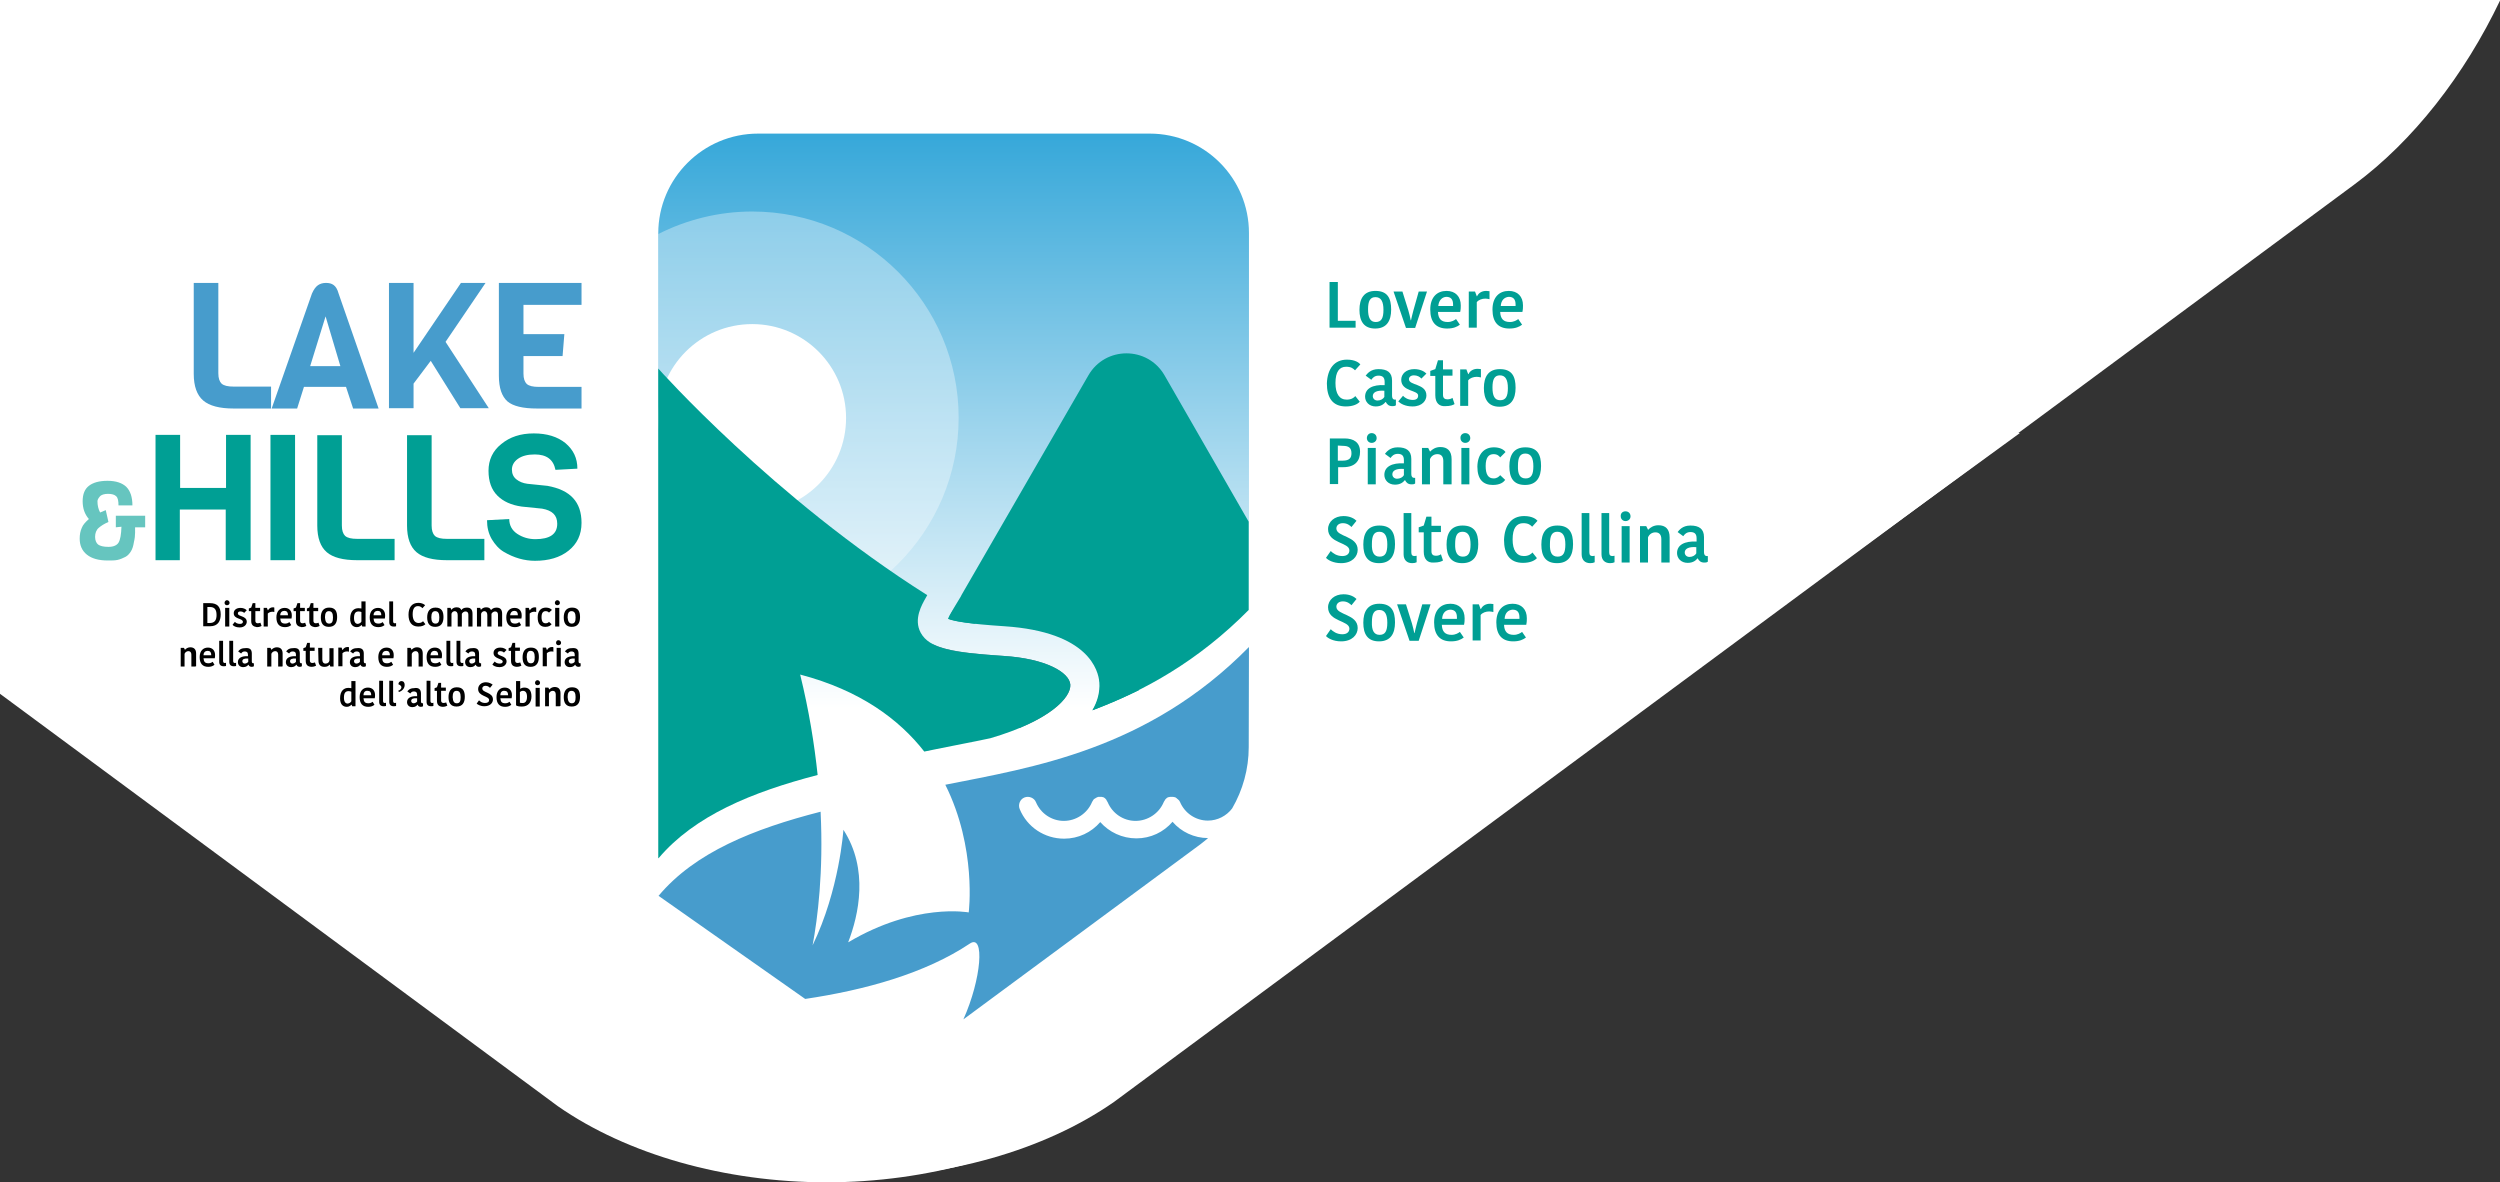 <?xml version="1.0" encoding="utf-8"?>
<!-- Generator: Adobe Illustrator 25.0.0, SVG Export Plug-In . SVG Version: 6.00 Build 0)  -->
<svg version="1.1" id="Livello_1" xmlns="http://www.w3.org/2000/svg" xmlns:xlink="http://www.w3.org/1999/xlink" x="0px" y="0px"
	 viewBox="0 0 843.9 399.1" style="enable-background:new 0 0 843.9 399.1;" xml:space="preserve">
<rect x="0" y="0" width="843.9" height="399.1" fill="#333333" stroke="none"/>
<style type="text/css">
	.st0{fill:#FFFFFF;}
	.st1{fill:#009F94;}
	.st2{fill:url(#SVGID_1_);}
	.st3{fill:none;stroke:#DEBD6D;stroke-width:20;stroke-linecap:round;stroke-miterlimit:10;}
	.st4{fill:#479CCC;}
	.st5{opacity:0.6;fill:#009F94;enable-background:new    ;}
	.st6{fill:#628393;}
	.st7{opacity:0.35;fill:#FFFFFF;enable-background:new    ;}
</style>
<path class="st0" d="M668.5,142.4c3-3.1,5.9-6.2,8.9-8.9C611.6,58.3,508.4,25.4,390.5,0H0v234.2l188.3,139.2
	c23.4,16.3,56.4,25.7,90.7,25.7c34.2,0,67.3-9.4,90.7-25.7l312.1-227.2C678.7,145.7,674.1,144.3,668.5,142.4z"/>
<path class="st0" d="M179,0C114,15.6,53,34,0,59.2v171.1L194.6,372c23.4,16.3,56.5,25.7,90.7,25.7c34.3,0,67.3-9.4,90.7-25.7
	L794.7,62.3c19.9-14.7,37.2-36.9,49.3-62.3H179z"/>
<g>
	<path class="st1" d="M451.6,95.2v13.1h6v2.3h-8.8V95.2H451.6z"/>
	<path class="st1" d="M458.9,104.6c0-3.8,1.5-6.4,5.4-6.4c4.1,0,5.3,2.5,5.3,6.3c0,3.8-1.5,6.4-5.4,6.4
		C460.3,110.9,458.9,108.3,458.9,104.6z M464.4,108.7c1.9,0,2.6-1.3,2.6-4.1c0-2.8-0.8-4.3-2.7-4.3c-1.8,0-2.5,1.3-2.5,4.1
		C461.8,107.2,462.5,108.7,464.4,108.7z"/>
	<path class="st1" d="M475.4,104.8c0.4,1.4,0.6,2.3,0.8,3.3h0.1c0.2-0.9,0.4-1.8,0.8-3.3l1.8-6.4h2.8l-4,12.3h-3.1l-4.2-12.3h3
		L475.4,104.8z"/>
	<path class="st1" d="M492.8,109.6c-0.9,0.7-2.2,1.3-4.3,1.3c-3.7,0-5.7-2.1-5.7-6.4c0-4.2,2.3-6.3,5.5-6.3c3,0,4.8,1.9,4.8,4.9
		c0,0.6,0,1.3-0.2,2.2h-7.5c0.1,2.3,1.1,3.4,3.3,3.4c1.3,0,2.3-0.6,2.8-1L492.8,109.6z M485.5,103.3h5v-0.5c0-1.7-0.7-2.6-2.3-2.6
		C486.8,100.3,485.7,101.3,485.5,103.3z"/>
	<path class="st1" d="M502.8,101c-0.5-0.1-0.9-0.2-1.4-0.2c-1.1,0-2.3,0.4-2.9,1.2v8.6h-2.7V98.4h2.1l0.6,1.6h0.1
		c0.5-1.1,1.6-1.8,3.1-1.8c0.4,0,0.8,0.1,1.1,0.1L502.8,101L502.8,101z"/>
	<path class="st1" d="M513.8,109.6c-0.9,0.7-2.2,1.3-4.3,1.3c-3.7,0-5.7-2.1-5.7-6.4c0-4.2,2.3-6.3,5.5-6.3c3,0,4.8,1.9,4.8,4.9
		c0,0.6,0,1.3-0.2,2.2h-7.5c0.1,2.3,1.1,3.4,3.3,3.4c1.3,0,2.3-0.6,2.8-1L513.8,109.6z M506.6,103.3h5v-0.5c0-1.7-0.7-2.6-2.3-2.6
		C507.9,100.3,506.7,101.3,506.6,103.3z"/>
	<path class="st1" d="M454.7,121.4c2.8,0,4.1,1.1,4.5,1.6l-1.8,2c-0.6-0.6-1.3-1.2-3-1.2c-2.3,0-3.6,1.7-3.6,5.5
		c0,3.6,1.3,5.6,3.8,5.6c1.5,0,2.4-0.6,2.9-1.2l1.5,1.9c-0.7,0.8-2.2,1.6-4.7,1.6c-4.6,0-6.4-3.1-6.4-7.8
		C448.1,124.5,450.4,121.4,454.7,121.4z"/>
	<path class="st1" d="M469.9,128.5v5.1c0,0.8,0.3,1.3,1,1.3h0.3v1.9c-0.4,0.3-0.8,0.3-1.2,0.3c-1.2,0-1.8-0.6-2.2-1.4h-0.1
		c-0.5,0.6-1.4,1.5-3.3,1.5c-2.3,0-3.6-1.6-3.6-3.3c0-2.8,2.6-4.1,6.6-3.9v-1.1c0-1.6-0.8-2.1-2.1-2.1c-1.3,0-2,0.8-2.4,1.4
		l-1.9-1.4c0.5-0.6,1.6-2.2,4.3-2.2C468.3,124.6,469.9,125.7,469.9,128.5z M467.3,131.9c-2.5-0.2-3.9,0.5-3.9,1.8
		c0,0.8,0.6,1.5,1.6,1.5c1,0,1.9-0.5,2.3-1.2V131.9z"/>
	<path class="st1" d="M473,128.2c0-1.9,1.6-3.6,4.4-3.6c1.9,0,3.3,0.7,4.1,1.5l-1.7,1.7c-0.5-0.6-1.4-1.1-2.5-1.1
		c-1.1,0-1.7,0.6-1.7,1.3c0,2.2,5.9,1.4,5.9,5.5c0,1.6-1.3,3.7-4.7,3.7c-2.5,0-4.1-1-4.8-1.7l1.6-1.9c0.6,0.7,1.8,1.4,3.3,1.4
		c1.3,0,1.8-0.6,1.8-1.4C478.9,131.6,473,132.3,473,128.2z"/>
	<path class="st1" d="M484.5,133.4v-6.5h-1.7v-1.7l1.7-0.6l0.9-3h1.7v3.1h3.2v2.1h-3.2v6.5c0,1.1,0.6,1.5,1.5,1.5
		c0.7,0,1.3-0.2,1.7-0.5l0.7,2.1c-0.5,0.3-1.3,0.7-3.2,0.7C485.9,137.2,484.5,136.1,484.5,133.4z"/>
	<path class="st1" d="M499.9,127.4c-0.5-0.1-0.9-0.2-1.4-0.2c-1.1,0-2.3,0.4-2.9,1.2v8.6h-2.7v-12.3h2.1l0.6,1.6h0.1
		c0.5-1.1,1.6-1.8,3.1-1.8c0.4,0,0.8,0.1,1.1,0.1L499.9,127.4L499.9,127.4z"/>
	<path class="st1" d="M500.9,131c0-3.8,1.5-6.4,5.4-6.4c4.1,0,5.3,2.5,5.3,6.3c0,3.8-1.5,6.4-5.4,6.4
		C502.3,137.3,500.9,134.7,500.9,131z M506.4,135.1c1.9,0,2.6-1.3,2.6-4.1c0-2.8-0.8-4.3-2.7-4.3c-1.8,0-2.5,1.3-2.5,4.1
		S504.5,135.1,506.4,135.1z"/>
	<path class="st1" d="M459.1,152.5c0,3-1.6,5.2-5.7,5.2h-1.7v5.7h-2.8V148h5C456.9,148,459.1,149.3,459.1,152.5z M451.6,150.4v5.1
		h1.6c2.4,0,3-1,3-2.5c0-1.8-0.9-2.5-2.9-2.5L451.6,150.4L451.6,150.4z"/>
	<path class="st1" d="M463,146.2c1,0,1.7,0.7,1.7,1.7c0,0.9-0.7,1.6-1.7,1.6c-0.9,0-1.6-0.7-1.6-1.6
		C461.4,146.9,462.1,146.2,463,146.2z M461.7,151.2h2.7v12.3h-2.7V151.2z"/>
	<path class="st1" d="M476.4,154.9v5.1c0,0.8,0.3,1.3,1,1.3h0.3v1.9c-0.4,0.3-0.8,0.3-1.2,0.3c-1.2,0-1.8-0.6-2.2-1.4h-0.1
		c-0.5,0.6-1.4,1.5-3.3,1.5c-2.3,0-3.6-1.6-3.6-3.3c0-2.8,2.6-4.1,6.6-3.9v-1.1c0-1.6-0.8-2.1-2.1-2.1c-1.3,0-2,0.8-2.4,1.4
		l-1.9-1.4c0.5-0.6,1.6-2.2,4.3-2.2C474.7,151,476.4,152.1,476.4,154.9z M473.9,158.3c-2.5-0.2-3.9,0.5-3.9,1.8
		c0,0.8,0.6,1.5,1.6,1.5c1,0,1.9-0.5,2.3-1.2V158.3z"/>
	<path class="st1" d="M489.9,163.5h-2.7v-7.9c0-1.5-0.7-2.3-2-2.3c-1.2,0-2.1,0.7-2.5,1.7v8.5H480v-12.3h2.1l0.6,1.2h0.1
		c0.6-0.7,1.8-1.5,3.4-1.5c2.4,0,3.8,1.3,3.8,4.1v8.5H489.9z"/>
	<path class="st1" d="M494.6,146.2c1,0,1.7,0.7,1.7,1.7c0,0.9-0.7,1.6-1.7,1.6c-0.9,0-1.6-0.7-1.6-1.6
		C492.9,146.9,493.7,146.2,494.6,146.2z M493.3,151.2h2.7v12.3h-2.7V151.2z"/>
	<path class="st1" d="M504.3,151c1.9,0,3.3,0.7,3.9,1.6l-1.8,1.8c-0.3-0.4-0.9-1.1-2.2-1.1c-1.6,0-2.7,1-2.7,4
		c0,2.9,0.9,4.2,2.7,4.2c1.1,0,1.8-0.6,2.2-1.1l1.7,1.6c-0.6,0.8-1.7,1.7-4.2,1.7c-3.2,0-5.2-1.8-5.2-6.2
		C498.8,153.1,501.1,151,504.3,151z"/>
	<path class="st1" d="M509.5,157.4c0-3.8,1.5-6.4,5.4-6.4c4.1,0,5.3,2.5,5.3,6.3c0,3.8-1.5,6.4-5.4,6.4
		C510.8,163.7,509.5,161.2,509.5,157.4z M515,161.5c1.9,0,2.6-1.3,2.6-4.1c0-2.8-0.8-4.3-2.7-4.3c-1.8,0-2.5,1.3-2.5,4.1
		C512.3,160,513,161.5,515,161.5z"/>
	<path class="st1" d="M455.5,185.8c0-2.8-7.2-2.3-7.2-7.2c0-2.5,2.2-4.4,5.2-4.4c2.3,0,3.7,0.9,4.4,1.6l-1.7,2.1
		c-0.5-0.5-1.4-1.3-2.9-1.3c-1.4,0-2.2,0.8-2.2,1.8c0,2.9,7.2,2.4,7.2,7.2c0,2.3-1.9,4.5-5.6,4.5c-2.7,0-4.5-1.1-5.1-1.8l1.6-2.3
		c0.7,0.7,2,1.7,3.9,1.7C454.7,187.7,455.5,186.9,455.5,185.8z"/>
	<path class="st1" d="M460.2,183.8c0-3.8,1.5-6.4,5.4-6.4c4.1,0,5.3,2.5,5.3,6.3c0,3.8-1.5,6.4-5.4,6.4
		C461.6,190.1,460.2,187.6,460.2,183.8z M465.7,187.9c1.9,0,2.6-1.3,2.6-4.1c0-2.8-0.8-4.3-2.7-4.3c-1.8,0-2.5,1.3-2.5,4.1
		C463,186.4,463.8,187.9,465.7,187.9z"/>
	<path class="st1" d="M476.4,173.2v13.2c0,1,0.4,1.3,1.1,1.3c0.3,0,0.5-0.1,0.7-0.1v2.2c-0.4,0.2-0.9,0.3-1.5,0.3
		c-1.8,0-2.9-1.1-2.9-3v-13.9H476.4z"/>
	<path class="st1" d="M480.6,186.2v-6.5h-1.7V178l1.7-0.6l0.9-3h1.7v3.1h3.2v2.1h-3.2v6.5c0,1.1,0.6,1.5,1.5,1.5
		c0.7,0,1.3-0.2,1.7-0.5l0.7,2.1c-0.5,0.3-1.3,0.7-3.2,0.7C482,190,480.6,188.9,480.6,186.2z"/>
	<path class="st1" d="M488.3,183.8c0-3.8,1.5-6.4,5.4-6.4c4.1,0,5.3,2.5,5.3,6.3c0,3.8-1.5,6.4-5.4,6.4
		C489.7,190.1,488.3,187.6,488.3,183.8z M493.8,187.9c1.9,0,2.6-1.3,2.6-4.1c0-2.8-0.8-4.3-2.7-4.3c-1.8,0-2.5,1.3-2.5,4.1
		C491.1,186.4,491.9,187.9,493.8,187.9z"/>
	<path class="st1" d="M514.5,174.2c2.8,0,4.1,1.1,4.5,1.6l-1.8,2c-0.6-0.6-1.3-1.2-3-1.2c-2.3,0-3.6,1.7-3.6,5.5
		c0,3.6,1.3,5.6,3.8,5.6c1.5,0,2.4-0.6,2.9-1.2l1.5,1.9c-0.7,0.8-2.2,1.6-4.7,1.6c-4.6,0-6.4-3.1-6.4-7.8
		C507.9,177.4,510.1,174.2,514.5,174.2z"/>
	<path class="st1" d="M520.3,183.8c0-3.8,1.5-6.4,5.4-6.4c4.1,0,5.3,2.5,5.3,6.3c0,3.8-1.5,6.4-5.4,6.4
		C521.6,190.1,520.3,187.6,520.3,183.8z M525.8,187.9c1.9,0,2.6-1.3,2.6-4.1c0-2.8-0.8-4.3-2.7-4.3c-1.8,0-2.5,1.3-2.5,4.1
		C523.1,186.4,523.8,187.9,525.8,187.9z"/>
	<path class="st1" d="M536.5,173.2v13.2c0,1,0.4,1.3,1.1,1.3c0.3,0,0.5-0.1,0.7-0.1v2.2c-0.4,0.2-0.9,0.3-1.5,0.3
		c-1.8,0-2.9-1.1-2.9-3v-13.9H536.5z"/>
	<path class="st1" d="M543.2,173.2v13.2c0,1,0.4,1.3,1.1,1.3c0.3,0,0.5-0.1,0.7-0.1v2.2c-0.4,0.2-0.9,0.3-1.5,0.3
		c-1.8,0-2.9-1.1-2.9-3v-13.9H543.2z"/>
	<path class="st1" d="M548.7,172.6c1,0,1.7,0.7,1.7,1.7c0,0.9-0.7,1.6-1.7,1.6c-0.9,0-1.6-0.7-1.6-1.6
		C547,173.3,547.7,172.6,548.7,172.6z M547.4,177.6h2.7v12.3h-2.7V177.6z"/>
	<path class="st1" d="M563.5,189.9h-2.7V182c0-1.5-0.7-2.3-2-2.3c-1.2,0-2.1,0.7-2.5,1.7v8.5h-2.7v-12.3h2.1l0.6,1.2h0.1
		c0.6-0.7,1.8-1.5,3.4-1.5c2.4,0,3.8,1.3,3.8,4.1v8.5H563.5z"/>
	<path class="st1" d="M575.2,181.3v5.1c0,0.8,0.3,1.3,1,1.3h0.3v1.9c-0.4,0.3-0.8,0.3-1.2,0.3c-1.2,0-1.8-0.6-2.2-1.4h-0.1
		c-0.5,0.6-1.4,1.5-3.3,1.5c-2.3,0-3.6-1.6-3.6-3.3c0-2.8,2.6-4.1,6.6-3.9v-1.1c0-1.6-0.8-2.1-2.1-2.1c-1.3,0-2,0.8-2.4,1.4
		l-1.9-1.4c0.5-0.6,1.6-2.2,4.3-2.2C573.5,177.4,575.2,178.5,575.2,181.3z M572.6,184.7c-2.5-0.2-3.9,0.5-3.9,1.8
		c0,0.8,0.6,1.5,1.6,1.5c1,0,1.9-0.5,2.3-1.2V184.7z"/>
	<path class="st1" d="M455.5,212.2c0-2.8-7.2-2.3-7.2-7.2c0-2.5,2.2-4.4,5.2-4.4c2.3,0,3.7,0.9,4.4,1.6l-1.7,2.1
		c-0.5-0.5-1.4-1.3-2.9-1.3c-1.4,0-2.2,0.8-2.2,1.8c0,2.9,7.2,2.4,7.2,7.2c0,2.3-1.9,4.5-5.6,4.5c-2.7,0-4.5-1.1-5.1-1.8l1.6-2.3
		c0.7,0.7,2,1.7,3.9,1.7C454.7,214.1,455.5,213.3,455.5,212.2z"/>
	<path class="st1" d="M460.2,210.2c0-3.8,1.5-6.4,5.4-6.4c4.1,0,5.3,2.5,5.3,6.3s-1.5,6.4-5.4,6.4
		C461.6,216.5,460.2,214,460.2,210.2z M465.7,214.3c1.9,0,2.6-1.3,2.6-4.1c0-2.8-0.8-4.3-2.7-4.3c-1.8,0-2.5,1.3-2.5,4.1
		C463,212.8,463.8,214.3,465.7,214.3z"/>
	<path class="st1" d="M476.6,210.4c0.4,1.4,0.6,2.3,0.8,3.3h0.1c0.2-0.9,0.4-1.8,0.8-3.3l1.8-6.4h2.8l-4,12.3h-3.1l-4.2-12.3h3
		L476.6,210.4z"/>
	<path class="st1" d="M494.1,215.2c-0.9,0.7-2.2,1.3-4.3,1.3c-3.7,0-5.7-2.1-5.7-6.4c0-4.2,2.3-6.3,5.5-6.3c3,0,4.8,1.9,4.8,4.9
		c0,0.6,0,1.3-0.2,2.2h-7.5c0.1,2.3,1.1,3.4,3.3,3.4c1.3,0,2.3-0.6,2.8-1L494.1,215.2z M486.8,208.9h5v-0.5c0-1.7-0.7-2.6-2.3-2.6
		C488,205.9,486.9,206.9,486.8,208.9z"/>
	<path class="st1" d="M504.1,206.6c-0.5-0.1-0.9-0.2-1.4-0.2c-1.1,0-2.3,0.4-2.9,1.2v8.6h-2.7V204h2.1l0.6,1.6h0.1
		c0.5-1.1,1.6-1.8,3.1-1.8c0.4,0,0.8,0.1,1.1,0.1L504.1,206.6L504.1,206.6z"/>
	<path class="st1" d="M515.1,215.2c-0.9,0.7-2.2,1.3-4.3,1.3c-3.7,0-5.7-2.1-5.7-6.4c0-4.2,2.3-6.3,5.5-6.3c3,0,4.8,1.9,4.8,4.9
		c0,0.6,0,1.3-0.2,2.2h-7.5c0.1,2.3,1.1,3.4,3.3,3.4c1.3,0,2.3-0.6,2.8-1L515.1,215.2z M507.9,208.9h5v-0.5c0-1.7-0.7-2.6-2.3-2.6
		C509.1,205.9,508,206.9,507.9,208.9z"/>
</g>
<linearGradient id="SVGID_1_" gradientUnits="userSpaceOnUse" x1="321.879" y1="-137.972" x2="321.879" y2="108.115" gradientTransform="matrix(1 0 0 -1 0 101.048)">
	<stop  offset="0" style="stop-color:#FFFFFF"/>
	<stop  offset="1" style="stop-color:#0090CF"/>
</linearGradient>
<path class="st2" d="M222.2,289.7h0.2c19.1-22.6,55.9-29,93.4-36.7c29.4-6.1,70.3-11.1,105.8-47.2V78.7c0-18.6-15-33.6-33.5-33.6
	H255.9c-18.6,0-33.7,15.1-33.7,33.7"/>
<circle class="st0" cx="253.9" cy="141.1" r="31.7"/>
<path class="st3" d="M421.3,164.4"/>
<g>
	<path class="st4" d="M91.5,137.9H78.9c-4.8,0-8.2-0.9-10.3-2.7c-2.1-1.8-3.2-4.8-3.2-9V95.5h8.3v30.5c0,1.7,0.4,2.8,1.1,3.5
		c0.8,0.7,2.1,1,4.1,1h12.6v7.4H91.5z"/>
	<path class="st4" d="M127.8,137.9h-8.6l-2.4-7.3h-14.2l-2.3,7.3h-8.6l13.6-38.8c0.6-1.4,1.3-2.3,2-2.8s1.6-0.8,2.7-0.8
		s1.9,0.2,2.6,0.7c0.7,0.5,1.3,1.4,1.7,2.9L127.8,137.9z M114.9,123.6l-5-16.8l-5.2,16.8H114.9z"/>
	<path class="st4" d="M150.4,115.4l14.6,22.4h-9.6l-10-16l-5.8,7.7v8.3h-8.3V95.5h8.3v23.6l16-23.6h8.3L150.4,115.4z"/>
	<path class="st4" d="M196.3,137.9h-15c-4.8,0-8.1-0.8-10-2.4c-1.9-1.7-2.9-4.5-2.9-8.7V95.5h27.9v7.4h-19.6v9.9h13.8l-0.6,7.4
		h-13.2v5.9c0,1.7,0.4,2.8,1.1,3.5c0.8,0.7,2.1,1,4.1,1h14.4L196.3,137.9L196.3,137.9z"/>
</g>
<g>
	<path class="st5" d="M39.1,178v-3.9H49v3.9h-3.4c0,0.3,0,0.9,0,1.8s-0.1,2-0.4,3.2c-0.2,1.3-0.5,2.3-1,3.1
		c-0.5,0.8-1.1,1.5-1.9,1.9c-0.8,0.4-1.7,0.8-2.6,1c-0.9,0.2-2,0.2-3.3,0.2c-3.2,0-5.5-0.7-7.1-2c-1.6-1.3-2.4-3.1-2.4-5.4
		c0-1.3,0.2-2.5,0.7-3.6c0.4-1.1,1.3-2,2.4-3c-1.4-1.6-2.1-3.6-2.1-6c0-2.4,0.7-4.1,2.1-5.2c1.4-1.1,3.5-1.7,6.3-1.7s4.9,0.7,6.3,2
		c1.4,1.4,2.1,3.5,2.1,6.3H40c0-1.5-0.2-2.6-0.8-3.1c-0.5-0.5-1.4-0.8-2.7-0.8s-2.3,0.3-2.8,0.9c-0.5,0.6-0.8,1.1-0.8,1.6
		c0,1.4,0.3,2.7,0.9,3.8c1-0.4,1.6-0.7,1.9-0.8l0.9,4c-1.4,0.6-2.5,1.3-3.3,2s-1.2,1.8-1.2,3s0.4,2.1,1,2.6c0.7,0.5,1.8,0.8,3.5,0.8
		c1.7,0,2.8-0.5,3.4-1.4c0.6-1,0.9-2.7,1-5.4L39.1,178L39.1,178z"/>
	<path class="st1" d="M84.5,189.1h-8.3v-17.1H60.7v17.1h-8.2v-42.3h8.3v17.9h15.5v-17.9h8.3V189.1z"/>
	<path class="st1" d="M99.6,189.1h-8.3v-42.3h8.3V189.1z"/>
	<path class="st1" d="M133.2,189.1h-12.6c-4.8,0-8.2-0.9-10.3-2.7c-2.1-1.8-3.2-4.8-3.2-9v-30.5h8.3v30.5c0,1.7,0.4,2.8,1.1,3.5
		c0.8,0.7,2.1,1,4.1,1h12.6L133.2,189.1L133.2,189.1z"/>
	<path class="st1" d="M163.5,189.1h-12.6c-4.8,0-8.2-0.9-10.3-2.7c-2.1-1.8-3.2-4.8-3.2-9v-30.5h8.3v30.5c0,1.7,0.4,2.8,1.1,3.5
		c0.8,0.7,2.1,1,4.1,1h12.6L163.5,189.1L163.5,189.1z"/>
	<path class="st1" d="M196.3,176.5c0,4-1.5,7.1-4.4,9.4c-2.9,2.3-6.7,3.4-11.3,3.4c-3.6,0-7.1-1-10.5-3c-1.7-1-3-2.5-4.1-4.3
		c-1.1-1.9-1.6-4-1.6-6.4l7.5-0.4c0,2.1,0.9,3.8,2.7,5s3.9,1.8,6.1,1.8c4.9,0,7.4-1.7,7.4-5.2c0-2.9-1.7-4.5-5.1-5.1l-6.9-0.7
		c-3.5-0.5-6.2-1.7-8.2-3.7c-2-2-3-4.8-3-8.4s1.4-6.7,4.3-9c2.9-2.4,6.5-3.6,11-3.6c4.4,0,8,1.1,10.7,3.3c2.7,2.3,4,5.1,4,8.6
		l-7.4,0.4c-0.7-3.5-3-5.2-7-5.2c-2.4,0-4.3,0.5-5.7,1.5c-1.4,1-2,2.3-2,3.6c0,1.4,0.5,2.5,1.5,3.3c1,0.8,2.2,1.3,3.7,1.5l6.8,0.7
		C192.5,165.4,196.3,169.4,196.3,176.5z"/>
</g>
<g>
	<path class="st6" d="M344.5,245.6c12.4-5.2,17-11,16.8-14.5c-0.3-4.1-8.2-8.8-22.7-9.7c-11.9-0.8-19.2-1.7-23.6-3.9l-3.4,5.9
		c-5.7,9.9,1.4,22.3,12.8,22.3h20.1V245.6z"/>
	<path class="st1" d="M393.1,126.7c-5.7-9.9-20-9.9-25.7,0l-42.8,74.1c-0.1,0.2-0.2,0.4-0.3,0.6l-2.3,3.8l-1.5,2.6
		c-0.2,0.5-0.4,0.8-0.5,1.1c1.9,0.8,6.9,1.7,19.1,2.5c28.5,1.9,31.7,15,32,19c0.2,3.2-0.6,6.4-2.4,9.4c17.6-6.6,35.8-16.7,52.8-33.9
		v-29.8L393.1,126.7z"/>
</g>
<path class="st7" d="M253.9,71.4c-11.4,0-22.2,2.8-31.7,7.6v124.1c9.5,4.9,20.3,7.6,31.7,7.6c38.5,0,69.7-31.2,69.7-69.7
	C323.6,102.6,292.4,71.4,253.9,71.4z"/>
<g>
	<path class="st1" d="M384.6,232.9c-4.5-1.1-9-2.4-13.5-3.8c0.1,0.5,0.1,1,0.2,1.3c0.2,3.2-0.6,6.4-2.4,9.3
		C374.1,237.7,379.3,235.5,384.6,232.9z"/>
	<path class="st1" d="M321.6,206.1l-0.4,0.7c-0.5,1-0.9,1.6-1,2.1c1.3,0.5,3.9,1.1,9.3,1.7C326.8,209.1,324.2,207.6,321.6,206.1z"/>
</g>
<g>
	<path d="M68.6,203.6h2.3c2.5,0,3.6,1.3,3.6,3.8c0,2.2-0.9,4-3.6,4h-2.3L68.6,203.6L68.6,203.6z M70,210.3h0.8c1.7,0,2.3-1,2.3-2.7
		c0-2.1-0.9-2.7-2.3-2.7H70L70,210.3L70,210.3z"/>
	<path d="M76.6,202.6c0.5,0,0.9,0.4,0.9,0.9c0,0.5-0.4,0.8-0.9,0.8c-0.5,0-0.8-0.4-0.8-0.8C75.8,203,76.2,202.6,76.6,202.6z
		 M76,205.2h1.4v6.3h-1.4L76,205.2L76,205.2z"/>
	<path d="M78.9,207c0-1,0.8-1.8,2.3-1.8c1,0,1.7,0.4,2.1,0.8l-0.9,0.9c-0.2-0.3-0.7-0.5-1.3-0.5s-0.8,0.3-0.8,0.7c0,1.1,3,0.7,3,2.8
		c0,0.8-0.7,1.9-2.4,1.9c-1.3,0-2.1-0.5-2.4-0.9l0.8-1c0.3,0.4,0.9,0.7,1.7,0.7c0.7,0,1-0.3,1-0.7C81.9,208.6,78.9,209.1,78.9,207z"
		/>
	<path d="M84.8,209.6v-3.3H84v-0.9l0.8-0.3l0.5-1.5h0.9v1.6h1.6v1.1h-1.6v3.3c0,0.5,0.3,0.8,0.8,0.8c0.4,0,0.7-0.1,0.9-0.2l0.4,1.1
		c-0.2,0.1-0.7,0.4-1.6,0.4C85.5,211.5,84.8,211,84.8,209.6z"/>
	<path d="M92.6,206.6c-0.2-0.1-0.5-0.1-0.7-0.1c-0.5,0-1.1,0.2-1.5,0.6v4.4H89v-6.3h1.1l0.3,0.8h0.1c0.2-0.5,0.8-1,1.6-1
		c0.2,0,0.4,0,0.5,0.1V206.6z"/>
	<path d="M98.3,211c-0.5,0.4-1.1,0.7-2.1,0.7c-1.9,0-2.9-1.1-2.9-3.3c0-2.1,1.2-3.2,2.8-3.2c1.5,0,2.4,1,2.4,2.5
		c0,0.3,0,0.7-0.1,1.1h-3.8c0.1,1.2,0.5,1.7,1.7,1.7c0.7,0,1.1-0.3,1.4-0.5L98.3,211z M94.6,207.7h2.6v-0.2c0-0.8-0.4-1.3-1.2-1.3
		C95.2,206.2,94.6,206.7,94.6,207.7z"/>
	<path d="M99.9,209.6v-3.3h-0.8v-0.9l0.8-0.3l0.5-1.5h0.9v1.6h1.6v1.1h-1.6v3.3c0,0.5,0.3,0.8,0.8,0.8c0.4,0,0.7-0.1,0.9-0.2
		l0.4,1.1c-0.2,0.1-0.7,0.4-1.6,0.4C100.6,211.5,99.9,211,99.9,209.6z"/>
	<path d="M104.4,209.6v-3.3h-0.8v-0.9l0.8-0.3l0.5-1.5h0.9v1.6h1.6v1.1h-1.6v3.3c0,0.5,0.3,0.8,0.8,0.8c0.4,0,0.7-0.1,0.9-0.2
		l0.4,1.1c-0.2,0.1-0.7,0.4-1.6,0.4C105,211.5,104.4,211,104.4,209.6z"/>
	<path d="M108.3,208.4c0-1.9,0.8-3.3,2.8-3.3c2.1,0,2.7,1.3,2.7,3.2c0,2-0.8,3.3-2.8,3.3C109,211.6,108.3,210.3,108.3,208.4z
		 M111.1,210.5c1,0,1.3-0.7,1.3-2.1c0-1.4-0.4-2.1-1.4-2.1c-0.9,0-1.3,0.7-1.3,2.1C109.8,209.7,110.1,210.5,111.1,210.5z"/>
	<path d="M122,203h1.4v8.5h-1.1l-0.2-0.5H122c-0.2,0.2-0.7,0.7-1.5,0.7c-1.4,0-2.3-0.9-2.3-2.9c0-2.5,1.3-3.5,2.8-3.5
		c0.5,0,0.8,0.1,1,0.1L122,203L122,203z M122,209.8v-3.2c-0.2-0.1-0.6-0.2-0.9-0.2c-1,0-1.6,0.5-1.6,2.2c0,1.4,0.5,2,1.3,2
		C121.4,210.5,121.8,210.2,122,209.8z"/>
	<path d="M129.8,211c-0.5,0.4-1.1,0.7-2.1,0.7c-1.9,0-2.9-1.1-2.9-3.3c0-2.1,1.2-3.2,2.8-3.2c1.5,0,2.4,1,2.4,2.5
		c0,0.3,0,0.7-0.1,1.1h-3.8c0.1,1.2,0.5,1.7,1.7,1.7c0.7,0,1.1-0.3,1.4-0.5L129.8,211z M126.1,207.7h2.6v-0.2c0-0.8-0.4-1.3-1.2-1.3
		C126.7,206.2,126.1,206.7,126.1,207.7z"/>
	<path d="M132.7,203v6.7c0,0.5,0.2,0.7,0.6,0.7c0.2,0,0.2,0,0.4-0.1v1.1c-0.2,0.1-0.5,0.1-0.8,0.1c-1,0-1.5-0.5-1.5-1.5V203H132.7z"
		/>
	<path d="M141.2,203.5c1.4,0,2.1,0.6,2.3,0.8l-0.9,1c-0.3-0.3-0.7-0.7-1.5-0.7c-1.2,0-1.8,0.9-1.8,2.8c0,1.8,0.7,2.9,2,2.9
		c0.8,0,1.2-0.3,1.5-0.6l0.8,1c-0.4,0.4-1.1,0.8-2.4,0.8c-2.3,0-3.3-1.6-3.3-4C137.9,205.1,139,203.5,141.2,203.5z"/>
	<path d="M144.2,208.4c0-1.9,0.8-3.3,2.8-3.3c2.1,0,2.7,1.3,2.7,3.2c0,2-0.8,3.3-2.8,3.3C144.9,211.6,144.2,210.3,144.2,208.4z
		 M147,210.5c1,0,1.3-0.7,1.3-2.1c0-1.4-0.4-2.1-1.4-2.1c-0.9,0-1.3,0.7-1.3,2.1C145.6,209.7,146,210.5,147,210.5z"/>
	<path d="M157.6,205.1c1.3,0,1.9,0.7,1.9,2.1v4.3h-1.4v-4c0-0.8-0.4-1.1-1-1.1c-0.5,0-1,0.4-1.2,0.8v4.3h-1.4v-3.9
		c0-0.8-0.4-1.3-1-1.3c-0.5,0-1,0.4-1.1,0.9v4.3h-1.4v-6.3h1.1l0.2,0.6h0.1c0.3-0.4,0.9-0.8,1.7-0.8c1,0,1.4,0.4,1.6,0.9h0.1
		C156,205.5,156.6,205.1,157.6,205.1z"/>
	<path d="M167.6,205.1c1.3,0,1.9,0.7,1.9,2.1v4.3h-1.4v-4c0-0.8-0.4-1.1-1-1.1c-0.5,0-1,0.4-1.2,0.8v4.3h-1.4v-3.9
		c0-0.8-0.4-1.3-1-1.3c-0.5,0-1,0.4-1.1,0.9v4.3h-1.4v-6.3h1.1l0.2,0.6h0.1c0.3-0.4,0.9-0.8,1.7-0.8c1,0,1.4,0.4,1.6,0.9h0.1
		C166.1,205.5,166.7,205.1,167.6,205.1z"/>
	<path d="M175.9,211c-0.5,0.4-1.1,0.7-2.1,0.7c-1.9,0-2.9-1.1-2.9-3.3c0-2.1,1.2-3.2,2.8-3.2c1.5,0,2.4,1,2.4,2.5
		c0,0.3,0,0.7-0.1,1.1h-3.8c0.1,1.2,0.5,1.7,1.7,1.7c0.7,0,1.1-0.3,1.4-0.5L175.9,211z M172.2,207.7h2.6v-0.2c0-0.8-0.4-1.3-1.2-1.3
		C172.9,206.2,172.3,206.7,172.2,207.7z"/>
	<path d="M181,206.6c-0.2-0.1-0.5-0.1-0.7-0.1c-0.5,0-1.1,0.2-1.5,0.6v4.4h-1.4v-6.3h1.1l0.3,0.8h0.1c0.2-0.5,0.8-1,1.6-1
		c0.2,0,0.4,0,0.5,0.1V206.6z"/>
	<path d="M184.3,205.1c1,0,1.7,0.4,2,0.8l-1,0.9c-0.1-0.2-0.5-0.5-1.1-0.5c-0.8,0-1.4,0.5-1.4,2s0.5,2.1,1.4,2.1
		c0.6,0,1-0.3,1.1-0.5l0.9,0.8c-0.3,0.4-0.9,0.9-2.1,0.9c-1.6,0-2.6-0.9-2.6-3.2C181.5,206.2,182.6,205.1,184.3,205.1z"/>
	<path d="M188.1,202.6c0.5,0,0.9,0.4,0.9,0.9c0,0.5-0.4,0.8-0.9,0.8c-0.5,0-0.8-0.4-0.8-0.8C187.3,203,187.7,202.6,188.1,202.6z
		 M187.4,205.2h1.4v6.3h-1.4V205.2z"/>
	<path d="M190.3,208.4c0-1.9,0.8-3.3,2.8-3.3c2.1,0,2.7,1.3,2.7,3.2c0,2-0.8,3.3-2.8,3.3C191,211.6,190.3,210.3,190.3,208.4z
		 M193,210.5c1,0,1.3-0.7,1.3-2.1c0-1.4-0.4-2.1-1.4-2.1c-0.9,0-1.3,0.7-1.3,2.1C191.7,209.7,192.1,210.5,193,210.5z"/>
	<path d="M66,225h-1.4v-4c0-0.8-0.4-1.2-1-1.2c-0.6,0-1.1,0.4-1.3,0.9v4.3H61v-6.3h1.1l0.3,0.6h0.1c0.3-0.4,1-0.8,1.7-0.8
		c1.3,0,2,0.7,2,2.1v4.3H66z"/>
	<path d="M72.4,224.4c-0.5,0.4-1.1,0.7-2.1,0.7c-1.9,0-2.9-1.1-2.9-3.3c0-2.1,1.2-3.2,2.8-3.2c1.5,0,2.4,1,2.4,2.5
		c0,0.3,0,0.7-0.1,1.1h-3.8c0.1,1.2,0.5,1.7,1.7,1.7c0.7,0,1.1-0.3,1.4-0.5L72.4,224.4z M68.7,221.2h2.6V221c0-0.8-0.4-1.3-1.2-1.3
		C69.3,219.7,68.7,220.2,68.7,221.2z"/>
	<path d="M75.3,216.4v6.7c0,0.5,0.2,0.7,0.6,0.7c0.2,0,0.2,0,0.4-0.1v1.1c-0.2,0.1-0.5,0.1-0.8,0.1c-1,0-1.5-0.5-1.5-1.5v-7.1H75.3z
		"/>
	<path d="M78.7,216.4v6.7c0,0.5,0.2,0.7,0.6,0.7c0.2,0,0.2,0,0.4-0.1v1.1c-0.2,0.1-0.5,0.1-0.8,0.1c-1,0-1.5-0.5-1.5-1.5v-7.1H78.7z
		"/>
	<path d="M85,220.6v2.6c0,0.4,0.1,0.7,0.5,0.7h0.2v1c-0.2,0.1-0.4,0.2-0.7,0.2c-0.6,0-1-0.3-1.1-0.7h-0.1c-0.2,0.3-0.7,0.8-1.7,0.8
		c-1.2,0-1.8-0.8-1.8-1.7c0-1.4,1.3-2.1,3.4-2v-0.5c0-0.8-0.4-1.1-1.1-1.1c-0.7,0-1,0.4-1.2,0.7l-1-0.7c0.2-0.3,0.8-1.1,2.2-1.1
		C84.2,218.6,85,219.1,85,220.6z M83.8,222.3c-1.3-0.1-2,0.2-2,0.9c0,0.4,0.3,0.8,0.8,0.8s1-0.3,1.2-0.6V222.3z"/>
	<path d="M95.3,225h-1.4v-4c0-0.8-0.4-1.2-1-1.2c-0.6,0-1.1,0.4-1.3,0.9v4.3h-1.4v-6.3h1.1l0.3,0.6h0.1c0.3-0.4,1-0.8,1.7-0.8
		c1.3,0,2,0.7,2,2.1v4.3H95.3z"/>
	<path d="M101.2,220.6v2.6c0,0.4,0.1,0.7,0.5,0.7h0.2v1c-0.2,0.1-0.4,0.2-0.7,0.2c-0.6,0-1-0.3-1.1-0.7H100
		c-0.2,0.3-0.7,0.8-1.7,0.8c-1.2,0-1.8-0.8-1.8-1.7c0-1.4,1.3-2.1,3.4-2v-0.5c0-0.8-0.4-1.1-1.1-1.1c-0.7,0-1,0.4-1.2,0.7l-1-0.7
		c0.2-0.3,0.8-1.1,2.2-1.1C100.4,218.6,101.2,219.1,101.2,220.6z M99.9,222.3c-1.3-0.1-2,0.2-2,0.9c0,0.4,0.3,0.8,0.8,0.8
		s1-0.3,1.2-0.6V222.3z"/>
	<path d="M103.2,223v-3.3h-0.8v-0.9l0.8-0.3l0.5-1.5h0.9v1.6h1.6v1.1h-1.6v3.3c0,0.5,0.3,0.8,0.8,0.8c0.4,0,0.7-0.1,0.9-0.2l0.4,1.1
		c-0.2,0.1-0.7,0.4-1.6,0.4C103.9,225,103.2,224.5,103.2,223z"/>
	<path d="M107.4,218.7h1.4v4c0,0.8,0.4,1.3,1.1,1.3c0.8,0,1.2-0.5,1.3-1v-4.2h1.4v6.2h-1.1l-0.2-0.6h-0.1c-0.3,0.4-0.8,0.7-1.7,0.7
		c-1.3,0-2-0.7-2-2.1L107.4,218.7L107.4,218.7z"/>
	<path d="M117.8,220c-0.2-0.1-0.5-0.1-0.7-0.1c-0.5,0-1.1,0.2-1.5,0.6v4.4h-1.4v-6.3h1.1l0.3,0.8h0.1c0.2-0.5,0.8-1,1.6-1
		c0.2,0,0.4,0,0.5,0.1V220z"/>
	<path d="M122.8,220.6v2.6c0,0.4,0.1,0.7,0.5,0.7h0.2v1c-0.2,0.1-0.4,0.2-0.7,0.2c-0.6,0-1-0.3-1.1-0.7h-0.1
		c-0.2,0.3-0.7,0.8-1.7,0.8c-1.2,0-1.8-0.8-1.8-1.7c0-1.4,1.3-2.1,3.4-2v-0.5c0-0.8-0.4-1.1-1.1-1.1s-1,0.4-1.2,0.7l-1-0.7
		c0.2-0.3,0.8-1.1,2.2-1.1C121.9,218.6,122.8,219.1,122.8,220.6z M121.5,222.3c-1.3-0.1-2,0.2-2,0.9c0,0.4,0.3,0.8,0.8,0.8
		s1-0.3,1.2-0.6V222.3z"/>
	<path d="M132.7,224.4c-0.5,0.4-1.1,0.7-2.1,0.7c-1.9,0-2.9-1.1-2.9-3.3c0-2.1,1.2-3.2,2.8-3.2c1.5,0,2.4,1,2.4,2.5
		c0,0.3,0,0.7-0.1,1.1H129c0.1,1.2,0.5,1.7,1.7,1.7c0.7,0,1.1-0.3,1.4-0.5L132.7,224.4z M129,221.2h2.6V221c0-0.8-0.4-1.3-1.2-1.3
		C129.6,219.7,129,220.2,129,221.2z"/>
	<path d="M142.7,225h-1.4v-4c0-0.8-0.4-1.2-1-1.2c-0.6,0-1.1,0.4-1.3,0.9v4.3h-1.5v-6.3h1.1l0.3,0.6h0.1c0.3-0.4,1-0.8,1.7-0.8
		c1.3,0,2,0.7,2,2.1V225z"/>
	<path d="M149,224.4c-0.5,0.4-1.1,0.7-2.1,0.7c-1.9,0-2.9-1.1-2.9-3.3c0-2.1,1.2-3.2,2.8-3.2c1.5,0,2.4,1,2.4,2.5
		c0,0.3,0,0.7-0.1,1.1h-3.8c0.1,1.2,0.5,1.7,1.7,1.7c0.7,0,1.1-0.3,1.4-0.5L149,224.4z M145.3,221.2h2.6V221c0-0.8-0.4-1.3-1.2-1.3
		C145.9,219.7,145.4,220.2,145.3,221.2z"/>
	<path d="M152,216.4v6.7c0,0.5,0.2,0.7,0.6,0.7c0.2,0,0.2,0,0.4-0.1v1.1c-0.2,0.1-0.5,0.1-0.8,0.1c-1,0-1.5-0.5-1.5-1.5v-7.1H152z"
		/>
	<path d="M155.4,216.4v6.7c0,0.5,0.2,0.7,0.6,0.7c0.2,0,0.2,0,0.4-0.1v1.1c-0.2,0.1-0.5,0.1-0.8,0.1c-1,0-1.5-0.5-1.5-1.5v-7.1
		H155.4z"/>
	<path d="M161.7,220.6v2.6c0,0.4,0.1,0.7,0.5,0.7h0.2v1c-0.2,0.1-0.4,0.2-0.7,0.2c-0.6,0-1-0.3-1.1-0.7h-0.1
		c-0.2,0.3-0.7,0.8-1.7,0.8c-1.2,0-1.8-0.8-1.8-1.7c0-1.4,1.3-2.1,3.4-2v-0.5c0-0.8-0.4-1.1-1.1-1.1s-1,0.4-1.2,0.7l-1-0.7
		c0.2-0.3,0.8-1.1,2.2-1.1C160.8,218.6,161.7,219.1,161.7,220.6z M160.4,222.3c-1.3-0.1-2,0.2-2,0.9c0,0.4,0.3,0.8,0.8,0.8
		s1-0.3,1.2-0.6V222.3z"/>
	<path d="M166.6,220.4c0-1,0.8-1.8,2.3-1.8c1,0,1.7,0.4,2.1,0.8l-0.9,0.9c-0.2-0.3-0.7-0.5-1.3-0.5c-0.5,0-0.8,0.3-0.8,0.7
		c0,1.1,3,0.7,3,2.8c0,0.8-0.7,1.9-2.4,1.9c-1.3,0-2.1-0.5-2.4-0.9l0.8-1c0.3,0.4,0.9,0.7,1.7,0.7c0.7,0,1-0.3,1-0.7
		C169.6,222.2,166.6,222.5,166.6,220.4z"/>
	<path d="M172.5,223v-3.3h-0.8v-0.9l0.8-0.3l0.5-1.5h0.9v1.6h1.6v1.1h-1.6v3.3c0,0.5,0.3,0.8,0.8,0.8c0.4,0,0.7-0.1,0.9-0.2l0.4,1.1
		c-0.2,0.1-0.7,0.4-1.6,0.4C173.2,225,172.5,224.5,172.5,223z"/>
	<path d="M176.4,221.9c0-1.9,0.8-3.3,2.8-3.3c2.1,0,2.7,1.3,2.7,3.2s-0.8,3.3-2.8,3.3C177.1,225.1,176.4,223.8,176.4,221.9z
		 M179.2,223.9c1,0,1.3-0.7,1.3-2.1c0-1.4-0.4-2.1-1.4-2.1c-0.9,0-1.3,0.7-1.3,2.1C177.9,223.2,178.2,223.9,179.2,223.9z"/>
	<path d="M186.8,220c-0.2-0.1-0.5-0.1-0.7-0.1c-0.5,0-1.1,0.2-1.5,0.6v4.4h-1.4v-6.3h1.1l0.3,0.8h0.1c0.2-0.5,0.8-1,1.6-1
		c0.2,0,0.4,0,0.5,0.1V220z"/>
	<path d="M188.5,216.1c0.5,0,0.9,0.4,0.9,0.9c0,0.5-0.4,0.8-0.9,0.8c-0.5,0-0.8-0.4-0.8-0.8C187.7,216.5,188,216.1,188.5,216.1z
		 M187.9,218.7h1.4v6.3h-1.4V218.7z"/>
	<path d="M195.3,220.6v2.6c0,0.4,0.1,0.7,0.5,0.7h0.2v1c-0.2,0.1-0.4,0.2-0.7,0.2c-0.6,0-1-0.3-1.1-0.7h-0.1
		c-0.2,0.3-0.7,0.8-1.7,0.8c-1.2,0-1.8-0.8-1.8-1.7c0-1.4,1.3-2.1,3.4-2v-0.5c0-0.8-0.4-1.1-1.1-1.1c-0.7,0-1,0.4-1.2,0.7l-1-0.7
		c0.2-0.3,0.8-1.1,2.2-1.1C194.5,218.6,195.3,219.1,195.3,220.6z M194,222.3c-1.3-0.1-2,0.2-2,0.9c0,0.4,0.3,0.8,0.8,0.8
		c0.5,0,1-0.3,1.2-0.6V222.3z"/>
	<path d="M118.6,229.9h1.4v8.5h-1.1l-0.2-0.5h-0.1c-0.2,0.2-0.7,0.7-1.5,0.7c-1.4,0-2.3-0.9-2.3-2.9c0-2.5,1.3-3.5,2.8-3.5
		c0.5,0,0.8,0.1,1,0.1L118.6,229.9L118.6,229.9z M118.6,236.7v-3.2c-0.2-0.1-0.6-0.2-0.9-0.2c-1,0-1.6,0.5-1.6,2.2
		c0,1.4,0.5,2,1.3,2C118,237.4,118.4,237.1,118.6,236.7z"/>
	<path d="M126.4,237.9c-0.5,0.4-1.1,0.7-2.1,0.7c-1.9,0-2.9-1.1-2.9-3.3c0-2.1,1.2-3.2,2.8-3.2c1.5,0,2.4,1,2.4,2.5
		c0,0.3,0,0.7-0.1,1.1h-3.8c0.1,1.2,0.5,1.7,1.7,1.7c0.7,0,1.1-0.3,1.4-0.5L126.4,237.9z M122.7,234.7h2.6v-0.2
		c0-0.8-0.4-1.3-1.2-1.3C123.3,233.1,122.7,233.6,122.7,234.7z"/>
	<path d="M129.3,229.9v6.7c0,0.5,0.2,0.7,0.6,0.7c0.2,0,0.2,0,0.4-0.1v1.1c-0.2,0.1-0.5,0.1-0.8,0.1c-1,0-1.5-0.5-1.5-1.5v-7.1
		H129.3z"/>
	<path d="M132.7,229.9v6.7c0,0.5,0.2,0.7,0.6,0.7c0.2,0,0.2,0,0.4-0.1v1.1c-0.2,0.1-0.5,0.1-0.8,0.1c-1,0-1.5-0.5-1.5-1.5v-7.1
		H132.7z"/>
	<path d="M134.4,233.2c0.8-0.3,1.1-0.8,1.1-1.2c0-0.5-0.5-0.8-1-1v-0.1c0-0.5,0.4-1,1-1c0.7,0,1.1,0.5,1.1,1.3c0,1.3-1,2.1-1.9,2.4
		L134.4,233.2z"/>
	<path d="M142.1,234.1v2.6c0,0.4,0.1,0.7,0.5,0.7h0.2v1c-0.2,0.1-0.4,0.2-0.7,0.2c-0.6,0-1-0.3-1.1-0.7h-0.1
		c-0.2,0.3-0.7,0.8-1.7,0.8c-1.2,0-1.8-0.8-1.8-1.7c0-1.4,1.3-2.1,3.4-2v-0.5c0-0.8-0.4-1.1-1.1-1.1s-1,0.4-1.2,0.7l-1-0.7
		c0.2-0.3,0.8-1.1,2.2-1.1C141.2,232,142.1,232.6,142.1,234.1z M140.8,235.7c-1.3-0.1-2,0.2-2,0.9c0,0.4,0.3,0.8,0.8,0.8
		c0.5,0,1-0.3,1.2-0.6V235.7z"/>
	<path d="M145.3,229.9v6.7c0,0.5,0.2,0.7,0.6,0.7c0.2,0,0.2,0,0.4-0.1v1.1c-0.2,0.1-0.5,0.1-0.8,0.1c-1,0-1.5-0.5-1.5-1.5v-7.1
		H145.3z"/>
	<path d="M147.5,236.5v-3.3h-0.8v-0.9l0.8-0.3l0.5-1.5h0.9v1.6h1.6v1.1h-1.6v3.3c0,0.5,0.3,0.8,0.8,0.8c0.4,0,0.7-0.1,0.9-0.2
		l0.4,1.1c-0.2,0.1-0.7,0.4-1.6,0.4C148.1,238.5,147.5,237.9,147.5,236.5z"/>
	<path d="M151.4,235.3c0-1.9,0.8-3.3,2.8-3.3c2.1,0,2.7,1.3,2.7,3.2c0,2-0.8,3.3-2.8,3.3C152.1,238.5,151.4,237.2,151.4,235.3z
		 M154.2,237.4c1,0,1.3-0.7,1.3-2.1c0-1.4-0.4-2.1-1.4-2.1c-0.9,0-1.3,0.7-1.3,2.1C152.9,236.7,153.2,237.4,154.2,237.4z"/>
	<path d="M165.1,236.3c0-1.4-3.7-1.2-3.7-3.7c0-1.3,1.1-2.3,2.6-2.3c1.1,0,1.9,0.5,2.3,0.8l-0.9,1.1c-0.3-0.3-0.7-0.7-1.5-0.7
		c-0.7,0-1.1,0.4-1.1,0.9c0,1.5,3.6,1.2,3.6,3.7c0,1.2-1,2.3-2.9,2.3c-1.4,0-2.3-0.6-2.6-0.9l0.8-1.1c0.4,0.4,1,0.9,2,0.9
		C164.7,237.3,165.1,236.9,165.1,236.3z"/>
	<path d="M172.6,237.9c-0.5,0.4-1.1,0.7-2.1,0.7c-1.9,0-2.9-1.1-2.9-3.3c0-2.1,1.2-3.2,2.8-3.2c1.5,0,2.4,1,2.4,2.5
		c0,0.3,0,0.7-0.1,1.1h-3.8c0.1,1.2,0.5,1.7,1.7,1.7c0.7,0,1.1-0.3,1.4-0.5L172.6,237.9z M168.9,234.7h2.6v-0.2
		c0-0.8-0.4-1.3-1.2-1.3C169.5,233.1,168.9,233.6,168.9,234.7z"/>
	<path d="M174.2,229.9h1.4v2.6h0.1c0.2-0.2,0.7-0.4,1.3-0.4c1.4,0,2.4,0.8,2.4,3c0,2-1.1,3.4-3.2,3.4c-1,0-1.5-0.1-2-0.4V229.9
		L174.2,229.9z M177.9,235.2c0-1.5-0.6-2-1.4-2c-0.4,0-0.8,0.2-1,0.4v3.6c0.2,0.1,0.5,0.1,0.8,0.1
		C177.3,237.4,177.9,236.7,177.9,235.2z"/>
	<path d="M181.4,229.6c0.5,0,0.9,0.4,0.9,0.9c0,0.5-0.4,0.8-0.9,0.8c-0.5,0-0.8-0.4-0.8-0.8C180.6,230,181,229.6,181.4,229.6z
		 M180.8,232.2h1.4v6.3h-1.4V232.2z"/>
	<path d="M189,238.4h-1.4v-4c0-0.8-0.4-1.2-1-1.2c-0.6,0-1.1,0.4-1.3,0.9v4.3H184v-6.3h1.1l0.3,0.6h0.1c0.3-0.4,1-0.8,1.7-0.8
		c1.3,0,2,0.7,2,2.1v4.3H189z"/>
	<path d="M190.3,235.3c0-1.9,0.8-3.3,2.8-3.3c2.1,0,2.7,1.3,2.7,3.2c0,2-0.8,3.3-2.8,3.3C191,238.5,190.3,237.2,190.3,235.3z
		 M193,237.4c1,0,1.3-0.7,1.3-2.1c0-1.4-0.4-2.1-1.4-2.1c-0.9,0-1.3,0.7-1.3,2.1C191.7,236.7,192.1,237.4,193,237.4z"/>
</g>
<path class="st1" d="M361.3,231.1c-0.3-4.1-8.2-8.8-22.7-9.7c-17.2-1.1-24.9-2.5-27.8-7.8c-2.5-4.6,0.4-9.5,1.7-11.8l0.5-0.9
	c-52.1-32.9-90.8-76.5-90.8-76.5v165.3h0.1c12.2-14.4,31.5-22.3,53.7-28.1c-1.1-10.4-2.9-21.7-5.9-33.9c20.2,5.3,33.4,15.1,41.9,26
	c1.3-0.3,2.6-0.5,3.9-0.8c5.7-1.2,11.9-2.3,18.4-3.7C354.4,243.3,361.6,235.4,361.3,231.1z"/>
<path class="st4" d="M421.6,218.4c-34.2,34.8-73.4,40.7-102.5,46.5c10.7,21.4,7.9,43.1,7.9,43.1s-18-3.4-40.7,10.1
	c3.6-9.3,7-24.7-1.6-38c0,0-1.3,20.2-10.4,39c1.7-9.1,3.7-24.7,2.7-45.1c-22.6,5.8-42.4,13.7-54.7,28.4l49.5,34.8
	c20.2-3,40.5-8.6,55.6-18.7c5.1-3.4,3.9,12-2.2,25.6l80-59.1c0.9-0.7,1.8-1.4,2.6-2.1c-4.7,0-9.1-2.1-12-5.5
	c-3,3.5-7.4,5.6-12.2,5.6c-4.8,0-9.2-2.1-12.2-5.5c-3,3.5-7.4,5.6-12.2,5.6c-6.6,0-12.5-3.9-15-10c-0.6-1.5,0.1-3.3,1.6-3.9
	s3.3,0.1,3.9,1.6c1.6,3.8,5.3,6.3,9.4,6.3s7.9-2.5,9.5-6.3l0,0c0.1-0.2,0.2-0.4,0.3-0.5c0-0.1,0.1-0.1,0.1-0.2
	c0.1-0.1,0.2-0.2,0.2-0.3c0.1-0.1,0.1-0.1,0.2-0.1c0.1-0.1,0.2-0.2,0.3-0.2c0.1-0.1,0.2-0.1,0.3-0.2c0.1,0,0.1-0.1,0.2-0.1
	s0.1,0,0.2-0.1c0.1,0,0.2-0.1,0.3-0.1c0.1,0,0.2,0,0.3,0c0.1,0,0.2,0,0.3,0c0.1,0,0.2,0,0.3,0c0.1,0,0.2,0,0.3,0
	c0.2,0,0.3,0.1,0.4,0.1h0.1l0,0c0.2,0.1,0.4,0.2,0.5,0.3s0.2,0.1,0.2,0.2c0.1,0.1,0.2,0.1,0.2,0.2c0.1,0.1,0.2,0.2,0.2,0.3
	s0.1,0.1,0.1,0.2c0.1,0.2,0.2,0.3,0.3,0.5l0,0c1.6,3.8,5.3,6.3,9.4,6.3s7.9-2.5,9.5-6.3l0,0c0.1-0.2,0.2-0.4,0.3-0.5
	c0-0.1,0.1-0.1,0.1-0.2c0.1-0.1,0.1-0.2,0.2-0.3s0.1-0.1,0.2-0.2s0.2-0.1,0.2-0.2c0.2-0.1,0.3-0.2,0.5-0.3l0,0c0.1,0,0.1,0,0.2,0
	s0.3-0.1,0.4-0.1s0.2,0,0.3,0c0.1,0,0.2,0,0.3,0c0.1,0,0.2,0,0.3,0c0.1,0,0.2,0,0.2,0c0.2,0,0.3,0.1,0.5,0.1c0,0,0,0,0.1,0l0,0
	c0.2,0.1,0.4,0.2,0.5,0.3c0.1,0,0.1,0.1,0.2,0.2c0.1,0.1,0.2,0.1,0.3,0.2c0.1,0.1,0.1,0.2,0.2,0.2c0.1,0.1,0.1,0.1,0.2,0.2
	c0.1,0.2,0.2,0.3,0.3,0.5l0,0c1.6,3.8,5.3,6.3,9.4,6.3c3.3,0,6.3-1.6,8.2-4.1c3.6-6.2,5.6-13.3,5.6-20.7L421.6,218.4z"/>
</svg>
